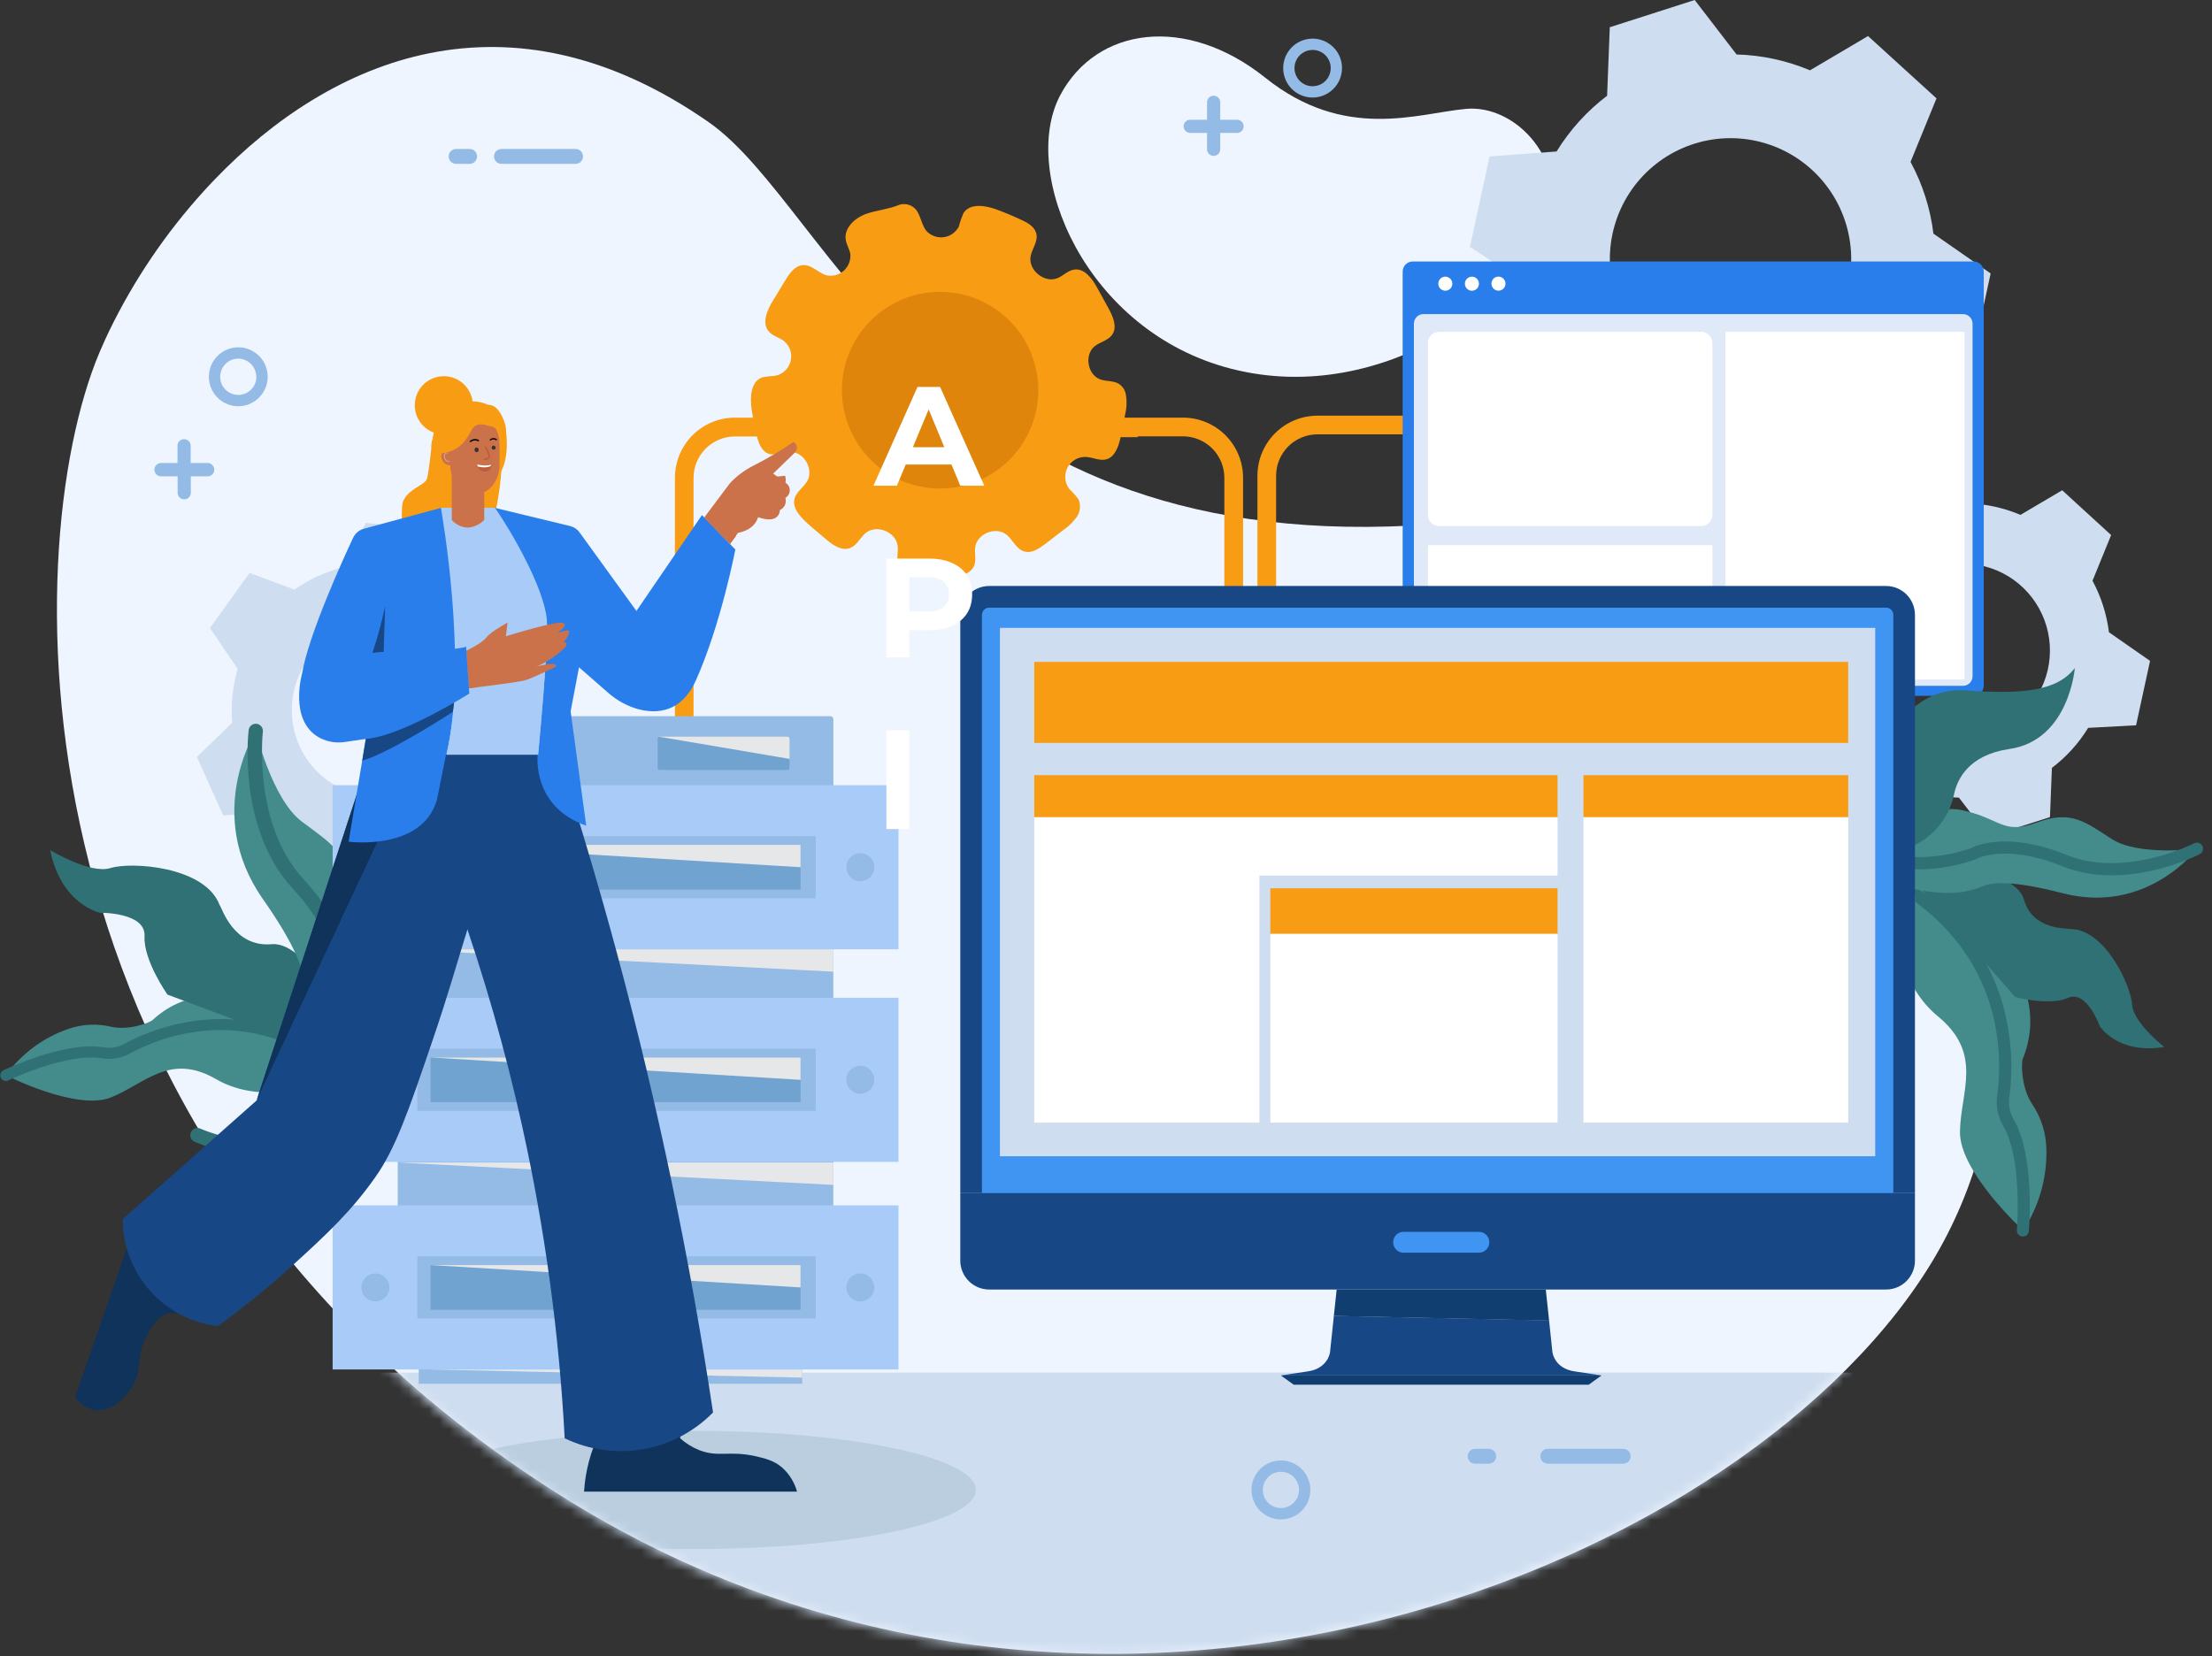 <svg width="219" height="164" viewBox="0 0 219 164" fill="none" xmlns="http://www.w3.org/2000/svg">
<rect x="0" y="0" width="219" height="164" fill="#333333" stroke="none"/>
<path d="M54.974 147.763C108.924 182.174 173.812 154.888 191.637 124.356C209.197 94.27 187.119 49.6 139.697 52.05C92.275 54.5 82.364 20.584 70.156 12.092C50.281 -1.762 32.708 5.844 21.258 17.77C20.881 18.156 20.513 18.556 20.15 18.956C16.403 23.086 13.262 27.73 10.822 32.748C10.567 33.278 10.324 33.804 10.1 34.33C10.015 34.514 9.934 34.699 9.853 34.888C1.558 54.563 0.481 113.015 54.974 147.763Z" fill="#EEF5FF"/>
<mask id="mask0_1188_7817" style="mask-type:luminance" maskUnits="userSpaceOnUse" x="5" y="4" width="193" height="160">
<path d="M9.578 34.923C1.274 54.599 0.215 113.051 54.695 147.799C108.645 182.21 173.533 154.924 191.353 124.392C208.913 94.305 186.813 49.636 139.418 52.086C92.022 54.536 82.085 20.62 69.877 12.128C41.047 -7.961 17.084 17.082 9.578 34.923Z" fill="white"/>
</mask>
<g mask="url(#mask0_1188_7817)">
<path d="M250 135.927H-35V225H250V135.927Z" fill="#CEDDEF"/>
<path d="M68.793 153.391C84.158 153.391 96.614 150.772 96.614 147.543C96.614 144.313 84.158 141.694 68.793 141.694C53.428 141.694 40.973 144.313 40.973 147.543C40.973 150.772 53.428 153.391 68.793 153.391Z" fill="#BACEE0"/>
</g>
<path d="M153.282 22.719C151.227 28.886 137.256 40.457 121.894 36.515C107.43 32.815 100.929 17.082 104.962 9.44C108.551 2.657 117.43 1.425 125.281 7.705C133.133 13.985 140.325 11.238 145.067 10.789C150.065 10.263 155.534 16.008 153.282 22.719Z" fill="#EEF5FF"/>
<path d="M174.877 51.3L183.29 48.602L183.554 41.806C185.546 40.297 187.242 38.431 188.557 36.303L195.156 35.962L197.086 27.079L191.419 23.137C191.117 20.648 190.348 18.238 189.153 16.035L191.724 9.741L184.945 3.569L179.198 6.963C176.893 5.993 174.429 5.461 171.93 5.394L167.784 0L159.377 2.697L159.112 9.48C157.118 10.995 155.422 12.867 154.109 15.001L147.478 15.491L145.531 24.45L151.229 28.167C151.386 29.409 151.655 30.633 152.032 31.826C152.414 33.017 152.903 34.169 153.495 35.27L150.538 41.203L157.452 47.497L163.455 44.35C165.758 45.328 168.223 45.868 170.723 45.941L174.877 51.3ZM159.951 29.295C159.232 27.04 159.196 24.622 159.849 22.347C160.501 20.072 161.812 18.041 163.617 16.512C165.421 14.983 167.637 14.025 169.984 13.758C172.332 13.491 174.706 13.928 176.806 15.012C178.907 16.097 180.638 17.782 181.783 19.853C182.928 21.924 183.434 24.288 183.238 26.647C183.042 29.007 182.151 31.255 180.68 33.107C179.209 34.959 177.222 36.333 174.972 37.054C171.953 38.02 168.675 37.746 165.858 36.291C163.041 34.836 160.916 32.32 159.951 29.295Z" fill="#CEDDEF"/>
<path d="M196.914 82.847L202.957 80.914L203.15 76.041C204.581 74.954 205.799 73.61 206.739 72.077L211.482 71.825L212.868 65.446L208.799 62.61C208.686 61.717 208.492 60.837 208.22 59.98C207.947 59.125 207.595 58.298 207.17 57.508L209.014 52.985L204.169 48.549L200.037 50.985C198.381 50.285 196.611 49.898 194.814 49.843L191.835 45.982L185.774 47.919L185.586 52.792C184.155 53.88 182.937 55.224 181.996 56.757L177.232 57.112L175.832 63.554L179.937 66.224C180.156 68.013 180.708 69.746 181.566 71.33L179.439 75.592L184.406 80.119L188.722 77.844C190.377 78.545 192.148 78.932 193.944 78.986L196.914 82.847ZM186.187 67.033C185.671 65.412 185.646 63.675 186.116 62.04C186.585 60.405 187.527 58.947 188.824 57.848C190.121 56.75 191.713 56.062 193.4 55.87C195.087 55.678 196.793 55.992 198.302 56.771C199.811 57.55 201.056 58.76 201.879 60.248C202.702 61.736 203.066 63.435 202.926 65.13C202.785 66.825 202.147 68.441 201.09 69.772C200.034 71.104 198.607 72.092 196.99 72.612C195.915 72.957 194.783 73.087 193.658 72.993C192.533 72.9 191.438 72.585 190.434 72.067C189.431 71.549 188.539 70.837 187.81 69.974C187.082 69.11 186.53 68.111 186.187 67.033Z" fill="#CEDDEF"/>
<path d="M19.492 74.958L22.099 80.752L26.953 80.388C28.194 81.691 29.667 82.751 31.296 83.513L32.086 88.206L38.569 88.857L40.915 84.484C41.787 84.274 42.638 83.982 43.455 83.611C44.272 83.241 45.054 82.797 45.792 82.285L50.48 83.611L54.325 78.262L51.436 74.428C51.943 72.699 52.126 70.891 51.974 69.096L55.465 65.693L52.854 59.899L47.999 60.263C46.758 58.961 45.285 57.901 43.656 57.139L42.759 52.437L36.209 51.776L34.028 56.168C33.158 56.382 32.308 56.674 31.489 57.04C30.672 57.417 29.891 57.868 29.156 58.389L24.71 56.73L20.784 62.192L23.53 66.237C23.025 67.966 22.843 69.773 22.992 71.569L19.492 74.958ZM33.948 62.484C35.496 61.784 37.217 61.561 38.893 61.841C40.568 62.122 42.123 62.894 43.36 64.06C44.597 65.227 45.462 66.734 45.844 68.393C46.226 70.051 46.108 71.786 45.506 73.377C44.904 74.969 43.844 76.345 42.461 77.333C41.078 78.321 39.434 78.876 37.736 78.927C36.038 78.979 34.363 78.525 32.923 77.622C31.483 76.719 30.342 75.409 29.645 73.857C28.713 71.777 28.642 69.411 29.449 67.279C30.255 65.146 31.873 63.422 33.948 62.484Z" fill="#CEDDEF"/>
<path d="M130.432 41.163C128.858 41.164 127.349 41.791 126.235 42.906C125.121 44.021 124.495 45.533 124.492 47.11V68.121C125.102 68.71 125.726 69.29 126.341 69.874V47.11C126.342 46.023 126.773 44.981 127.54 44.212C128.307 43.444 129.347 43.012 130.432 43.01H142.07V41.163H130.432Z" fill="#F89D13"/>
<path d="M37.272 90.417C35.698 90.419 34.19 91.047 33.077 92.162C31.964 93.276 31.338 94.788 31.336 96.364V117.375C31.946 117.964 32.565 118.544 33.184 119.128V96.364C33.186 95.278 33.616 94.237 34.383 93.468C35.149 92.7 36.188 92.267 37.272 92.265H48.937V90.417H37.272Z" fill="#F89D13"/>
<path d="M88.865 43.307V41.356H72.758C71.184 41.359 69.675 41.986 68.562 43.102C67.449 44.218 66.824 45.73 66.823 47.308V106.088C65.584 106.173 64.691 106.438 64.691 106.748C64.691 107.13 66.037 107.441 67.747 107.441C69.456 107.441 70.802 107.13 70.802 106.748C70.802 106.438 69.905 106.173 68.666 106.088V47.321C68.668 46.234 69.099 45.192 69.866 44.424C70.633 43.655 71.673 43.223 72.758 43.222H84.378V43.307H88.865Z" fill="#F89D13"/>
<path d="M123.07 106.088V47.321C123.072 46.539 122.919 45.764 122.621 45.04C122.323 44.317 121.886 43.66 121.334 43.105C120.782 42.551 120.127 42.112 119.406 41.812C118.685 41.512 117.911 41.357 117.13 41.356H75.379V43.294H112.644V43.208H117.13C118.214 43.211 119.253 43.644 120.019 44.412C120.785 45.18 121.216 46.222 121.217 47.308V106.088C119.984 106.173 119.086 106.438 119.086 106.748C119.086 107.13 120.455 107.441 122.142 107.441C123.829 107.441 125.197 107.13 125.197 106.748C125.206 106.434 124.309 106.169 123.07 106.088Z" fill="#F89D13"/>
<path d="M195.401 25.893H139.872C139.319 25.893 138.871 26.341 138.871 26.895V67.905C138.871 68.459 139.319 68.907 139.872 68.907H195.401C195.953 68.907 196.401 68.459 196.401 67.905V26.895C196.401 26.341 195.953 25.893 195.401 25.893Z" fill="#297EEC"/>
<path d="M194.347 31.102H140.931C140.408 31.102 139.984 31.527 139.984 32.051V66.966C139.984 67.489 140.408 67.914 140.931 67.914H194.347C194.87 67.914 195.294 67.489 195.294 66.966V32.051C195.294 31.527 194.87 31.102 194.347 31.102Z" fill="#DFE9F7"/>
<path d="M168.438 32.86H142.466C141.861 32.86 141.371 33.351 141.371 33.957V50.994C141.371 51.6 141.861 52.091 142.466 52.091H168.438C169.043 52.091 169.533 51.6 169.533 50.994V33.957C169.533 33.351 169.043 32.86 168.438 32.86Z" fill="white"/>
<path d="M194.427 32.86H170.904C170.864 32.86 170.832 32.892 170.832 32.932V67.217C170.832 67.257 170.864 67.289 170.904 67.289H194.427C194.466 67.289 194.498 67.257 194.498 67.217V32.932C194.498 32.892 194.466 32.86 194.427 32.86Z" fill="white"/>
<path d="M169.461 53.983H141.443C141.403 53.983 141.371 54.016 141.371 54.055V67.213C141.371 67.252 141.403 67.285 141.443 67.285H169.461C169.501 67.285 169.533 67.252 169.533 67.213V54.055C169.533 54.016 169.501 53.983 169.461 53.983Z" fill="white"/>
<path d="M143.781 28.203C143.842 27.823 143.584 27.466 143.205 27.404C142.826 27.343 142.469 27.601 142.408 27.981C142.347 28.361 142.604 28.719 142.983 28.78C143.363 28.841 143.72 28.583 143.781 28.203Z" fill="white"/>
<path d="M146.414 28.206C146.475 27.826 146.217 27.468 145.838 27.407C145.459 27.345 145.102 27.603 145.041 27.983C144.979 28.363 145.237 28.721 145.616 28.782C145.995 28.844 146.352 28.585 146.414 28.206Z" fill="white"/>
<path d="M149.043 28.199C149.104 27.819 148.846 27.461 148.467 27.4C148.088 27.339 147.731 27.597 147.67 27.977C147.608 28.357 147.866 28.714 148.245 28.776C148.624 28.837 148.981 28.579 149.043 28.199Z" fill="white"/>
<path d="M15.917 47.169H17.586V48.845C17.6 49.009 17.674 49.162 17.796 49.274C17.916 49.385 18.075 49.447 18.239 49.447C18.403 49.447 18.562 49.385 18.683 49.274C18.804 49.162 18.878 49.009 18.892 48.845V47.169H20.561C20.646 47.169 20.731 47.153 20.809 47.12C20.888 47.088 20.96 47.041 21.021 46.98C21.081 46.92 21.129 46.849 21.162 46.77C21.195 46.691 21.211 46.607 21.211 46.521C21.213 46.434 21.198 46.348 21.166 46.267C21.134 46.186 21.087 46.112 21.026 46.05C20.965 45.988 20.893 45.938 20.813 45.904C20.733 45.87 20.648 45.852 20.561 45.851H18.878V44.197C18.886 44.107 18.875 44.016 18.845 43.93C18.816 43.844 18.769 43.765 18.708 43.698C18.646 43.632 18.572 43.578 18.489 43.542C18.406 43.505 18.316 43.487 18.226 43.487C18.135 43.487 18.045 43.505 17.962 43.542C17.88 43.578 17.805 43.632 17.744 43.698C17.682 43.765 17.636 43.844 17.606 43.93C17.577 44.016 17.565 44.107 17.573 44.197V45.851H15.917C15.746 45.858 15.584 45.932 15.467 46.058C15.349 46.183 15.286 46.349 15.289 46.521C15.289 46.69 15.355 46.852 15.472 46.973C15.589 47.094 15.749 47.164 15.917 47.169Z" fill="#93BBE5"/>
<path d="M117.834 13.162H119.503V14.834C119.517 14.998 119.591 15.151 119.712 15.263C119.833 15.374 119.992 15.436 120.156 15.436C120.32 15.436 120.479 15.374 120.6 15.263C120.72 15.151 120.795 14.998 120.809 14.834V13.162H122.478C122.65 13.162 122.816 13.093 122.938 12.971C123.06 12.849 123.128 12.683 123.128 12.51C123.128 12.337 123.06 12.171 122.938 12.049C122.816 11.927 122.65 11.858 122.478 11.858H120.809V10.186C120.816 10.096 120.805 10.005 120.775 9.919C120.746 9.833 120.699 9.754 120.638 9.687C120.576 9.621 120.502 9.567 120.419 9.531C120.336 9.494 120.246 9.476 120.156 9.476C120.065 9.476 119.976 9.494 119.893 9.531C119.81 9.567 119.735 9.621 119.674 9.687C119.613 9.754 119.566 9.833 119.536 9.919C119.507 10.005 119.496 10.096 119.503 10.186V11.858H117.834C117.662 11.858 117.496 11.927 117.374 12.049C117.252 12.171 117.184 12.337 117.184 12.51C117.184 12.683 117.252 12.849 117.374 12.971C117.496 13.093 117.662 13.162 117.834 13.162Z" fill="#93BBE5"/>
<path d="M26.503 37.31C26.503 36.733 26.332 36.169 26.012 35.69C25.692 35.21 25.238 34.836 24.706 34.615C24.174 34.394 23.588 34.337 23.023 34.449C22.459 34.562 21.94 34.84 21.532 35.248C21.125 35.656 20.848 36.175 20.736 36.741C20.623 37.307 20.681 37.894 20.901 38.427C21.122 38.96 21.495 39.416 21.974 39.736C22.453 40.057 23.015 40.228 23.591 40.228C24.363 40.227 25.103 39.919 25.649 39.372C26.195 38.825 26.502 38.084 26.503 37.31ZM25.386 37.31C25.386 37.666 25.281 38.014 25.084 38.309C24.886 38.605 24.606 38.836 24.278 38.972C23.95 39.108 23.589 39.143 23.241 39.074C22.893 39.005 22.573 38.833 22.323 38.582C22.072 38.331 21.901 38.01 21.831 37.661C21.762 37.312 21.798 36.951 21.933 36.622C22.069 36.294 22.299 36.013 22.594 35.815C22.89 35.618 23.236 35.512 23.591 35.512C24.064 35.517 24.516 35.709 24.849 36.045C25.181 36.382 25.368 36.837 25.368 37.31H25.386Z" fill="#93BBE5"/>
<path d="M129.73 147.543C129.73 146.966 129.559 146.402 129.239 145.922C128.919 145.442 128.464 145.068 127.932 144.847C127.4 144.627 126.815 144.569 126.25 144.681C125.685 144.794 125.166 145.072 124.759 145.48C124.352 145.888 124.075 146.408 123.962 146.973C123.85 147.539 123.908 148.126 124.128 148.659C124.348 149.192 124.721 149.648 125.2 149.968C125.679 150.289 126.242 150.46 126.818 150.46C127.59 150.459 128.33 150.151 128.876 149.604C129.421 149.057 129.729 148.316 129.73 147.543ZM128.613 147.543C128.613 147.898 128.507 148.246 128.31 148.542C128.113 148.837 127.833 149.068 127.505 149.204C127.177 149.34 126.816 149.376 126.468 149.306C126.12 149.237 125.8 149.066 125.549 148.814C125.298 148.563 125.127 148.242 125.058 147.893C124.989 147.545 125.024 147.183 125.16 146.855C125.296 146.526 125.526 146.245 125.821 146.048C126.116 145.85 126.463 145.745 126.818 145.745C127.294 145.745 127.75 145.934 128.087 146.271C128.424 146.608 128.613 147.066 128.613 147.543Z" fill="#93BBE5"/>
<path d="M132.866 6.743C132.866 6.166 132.696 5.602 132.376 5.122C132.056 4.642 131.601 4.268 131.069 4.048C130.537 3.827 129.951 3.769 129.387 3.881C128.822 3.994 128.303 4.272 127.896 4.68C127.489 5.088 127.211 5.608 127.099 6.174C126.987 6.74 127.044 7.326 127.265 7.859C127.485 8.392 127.858 8.848 128.337 9.169C128.816 9.489 129.379 9.66 129.955 9.66C130.727 9.659 131.467 9.351 132.012 8.804C132.558 8.258 132.865 7.516 132.866 6.743ZM131.749 6.743C131.749 7.098 131.644 7.446 131.447 7.742C131.25 8.038 130.969 8.268 130.641 8.404C130.314 8.54 129.953 8.576 129.605 8.506C129.256 8.437 128.937 8.266 128.686 8.014C128.435 7.763 128.264 7.442 128.195 7.094C128.125 6.745 128.161 6.383 128.297 6.055C128.433 5.726 128.663 5.445 128.958 5.248C129.253 5.05 129.6 4.945 129.955 4.945C130.431 4.945 130.887 5.134 131.224 5.471C131.56 5.809 131.749 6.266 131.749 6.743Z" fill="#93BBE5"/>
<path d="M56.986 16.228C57.083 16.228 57.179 16.209 57.269 16.171C57.358 16.134 57.439 16.079 57.508 16.01C57.576 15.941 57.63 15.86 57.667 15.77C57.704 15.68 57.722 15.583 57.722 15.486C57.722 15.389 57.703 15.294 57.666 15.205C57.629 15.115 57.574 15.034 57.506 14.966C57.438 14.898 57.356 14.844 57.267 14.808C57.178 14.771 57.082 14.753 56.986 14.753H49.646C49.55 14.753 49.454 14.771 49.365 14.808C49.276 14.844 49.194 14.898 49.126 14.966C49.058 15.034 49.003 15.115 48.966 15.205C48.929 15.294 48.91 15.389 48.91 15.486C48.91 15.583 48.928 15.68 48.965 15.77C49.002 15.86 49.056 15.941 49.124 16.01C49.193 16.079 49.274 16.134 49.363 16.171C49.453 16.209 49.549 16.228 49.646 16.228H56.986Z" fill="#93BBE5"/>
<path d="M46.499 16.228C46.694 16.225 46.88 16.146 47.017 16.007C47.154 15.868 47.23 15.681 47.23 15.486C47.23 15.292 47.153 15.105 47.016 14.968C46.879 14.831 46.693 14.753 46.499 14.753H45.153C45.057 14.753 44.962 14.771 44.873 14.808C44.784 14.845 44.703 14.898 44.635 14.967C44.567 15.035 44.513 15.116 44.476 15.205C44.44 15.294 44.421 15.39 44.422 15.486C44.421 15.583 44.44 15.679 44.476 15.768C44.513 15.858 44.566 15.94 44.634 16.009C44.702 16.078 44.783 16.132 44.872 16.17C44.961 16.207 45.057 16.227 45.153 16.228H46.499Z" fill="#93BBE5"/>
<path d="M160.65 144.944C160.752 144.952 160.853 144.939 160.949 144.906C161.045 144.872 161.133 144.82 161.207 144.751C161.282 144.682 161.341 144.598 161.382 144.505C161.423 144.412 161.444 144.311 161.444 144.209C161.444 144.108 161.423 144.007 161.382 143.914C161.341 143.821 161.282 143.737 161.207 143.668C161.133 143.599 161.045 143.546 160.949 143.513C160.853 143.48 160.752 143.466 160.65 143.474H153.297C153.196 143.466 153.094 143.48 152.998 143.513C152.903 143.546 152.815 143.599 152.74 143.668C152.666 143.737 152.606 143.821 152.566 143.914C152.525 144.007 152.504 144.108 152.504 144.209C152.504 144.311 152.525 144.412 152.566 144.505C152.606 144.598 152.666 144.682 152.74 144.751C152.815 144.82 152.903 144.872 152.998 144.906C153.094 144.939 153.196 144.952 153.297 144.944H160.65Z" fill="#93BBE5"/>
<path d="M147.448 144.944C147.632 144.93 147.805 144.846 147.931 144.71C148.056 144.574 148.126 144.395 148.126 144.209C148.126 144.024 148.056 143.845 147.931 143.709C147.805 143.573 147.632 143.489 147.448 143.474H146.102C146.001 143.466 145.899 143.48 145.803 143.513C145.707 143.546 145.619 143.599 145.545 143.668C145.47 143.737 145.411 143.821 145.37 143.914C145.33 144.007 145.309 144.108 145.309 144.209C145.309 144.311 145.33 144.412 145.37 144.505C145.411 144.598 145.47 144.682 145.545 144.751C145.619 144.82 145.707 144.872 145.803 144.906C145.899 144.939 146.001 144.952 146.102 144.944H147.448Z" fill="#93BBE5"/>
<path d="M191.269 87.698C191.269 87.698 204.159 95.092 200.282 104.815C200.09 105.135 200.09 107.679 201.18 109.311C202.072 110.626 202.566 112.171 202.602 113.761C202.682 116.631 201.878 119.456 200.3 121.852C200.323 121.852 193.979 116.067 194.046 112.062C194.114 108.056 196.37 104.343 191.852 100.635C187.334 96.926 187.029 89.585 187.931 88.111C188.833 86.637 191.269 87.698 191.269 87.698Z" fill="#448C8C"/>
<path d="M187.725 87.567C187.74 87.491 187.767 87.418 187.806 87.351C187.847 87.284 187.902 87.226 187.965 87.18C188.029 87.133 188.102 87.1 188.179 87.082C188.255 87.064 188.335 87.062 188.413 87.075C188.49 87.088 188.565 87.116 188.632 87.158C193.419 90.134 196.622 94.121 198.152 99.016C199.102 102.14 199.369 105.432 198.933 108.668C198.831 109.435 198.989 110.213 199.381 110.879C201.481 114.512 200.893 121.601 200.866 121.902C200.86 121.98 200.838 122.057 200.802 122.127C200.767 122.197 200.717 122.26 200.657 122.311C200.597 122.362 200.528 122.4 200.453 122.424C200.378 122.448 200.299 122.457 200.22 122.45C200.068 122.433 199.927 122.359 199.827 122.242C199.727 122.125 199.675 121.975 199.682 121.821C199.682 121.749 200.261 114.808 198.336 111.504C197.806 110.609 197.591 109.561 197.726 108.528C198.273 104.577 198.412 94.683 187.981 88.201C187.879 88.134 187.8 88.037 187.755 87.924C187.709 87.811 187.699 87.686 187.725 87.567Z" fill="#307175"/>
<path d="M214.272 103.678C214.272 103.678 211.186 101.26 211.087 99.466C210.988 97.672 208.44 91.981 204.954 91.999C204.711 91.891 201.243 92.175 200.378 89.069C199.512 85.962 190.709 85.23 188.466 85.98C188.34 85.958 199.512 98.738 199.512 98.738C199.512 98.738 202.917 99.637 204.756 98.814C206.596 97.992 207.897 101.637 207.897 101.637C207.897 101.637 209.678 104.433 214.272 103.678Z" fill="#307175"/>
<path d="M217.504 84.061C217.504 84.061 212.613 90.62 204.206 88.448C199.374 87.203 197.323 87.351 196.453 87.707C195.231 88.224 193.911 88.469 192.586 88.426C190.647 88.34 188.216 87.976 186.426 86.785C182.949 84.501 190.19 79.372 194.169 80.209C198.149 81.045 198.23 82.712 201.68 81.445C205.13 80.177 206.498 81.445 209.118 83.112C211.738 84.78 217.504 84.061 217.504 84.061Z" fill="#448C8C"/>
<path d="M184.877 84.412C184.886 84.352 184.904 84.294 184.931 84.241C184.966 84.17 185.014 84.107 185.073 84.055C185.133 84.003 185.202 83.963 185.276 83.938C185.351 83.913 185.43 83.903 185.508 83.909C185.587 83.914 185.664 83.936 185.734 83.971C189.61 85.895 194.613 84.182 195.102 84.007C195.577 83.751 198.727 82.276 204.618 84.668C210.36 86.996 217.18 83.539 217.247 83.503C217.388 83.435 217.55 83.425 217.699 83.474C217.847 83.524 217.971 83.63 218.043 83.769C218.115 83.909 218.129 84.071 218.084 84.221C218.038 84.371 217.936 84.498 217.799 84.573C217.498 84.726 210.428 88.318 204.169 85.778C198.502 83.481 195.685 85.054 195.645 85.072L195.55 85.117C195.313 85.207 189.718 87.293 185.187 85.045C185.074 84.987 184.983 84.894 184.927 84.779C184.872 84.665 184.854 84.536 184.877 84.412Z" fill="#307175"/>
<path d="M205.418 66.156C205.418 66.156 204.857 73.317 198.931 74.171C194.938 74.756 193.794 77.125 193.471 78.608C193.284 79.549 192.912 80.442 192.378 81.238C191.843 82.033 191.156 82.714 190.357 83.242C189.558 83.769 188.662 84.132 187.722 84.31C186.781 84.487 185.815 84.476 184.879 84.277C184.879 84.277 187.517 79.116 186.521 76.868C185.525 74.621 188.823 67.941 194.538 68.359C200.254 68.777 203.641 68.444 205.418 66.156Z" fill="#307175"/>
<path d="M187.571 84.96C187.571 84.96 191.941 88.668 187.88 92.561C187.737 92.889 184.533 96.576 187.768 100.536C187.275 100.729 182.541 99.079 181.72 94.404C181.549 93.365 181.592 92.302 181.846 91.279C182.101 90.257 182.562 89.298 183.201 88.462C184.179 87.167 185.341 85.356 184.807 84.065C185.13 83.764 187.571 84.96 187.571 84.96Z" fill="#448C8C"/>
<path d="M184.697 84.205C184.712 84.098 184.757 83.998 184.827 83.917C184.877 83.856 184.939 83.806 185.009 83.769C185.078 83.733 185.154 83.71 185.233 83.703C185.311 83.696 185.39 83.704 185.465 83.728C185.541 83.751 185.61 83.79 185.67 83.841C185.711 83.872 189.641 87.248 185.931 92.31C183.566 95.546 188.008 100.077 188.053 100.127C188.108 100.183 188.152 100.249 188.182 100.322C188.212 100.394 188.227 100.472 188.227 100.551C188.227 100.63 188.211 100.708 188.181 100.78C188.15 100.853 188.106 100.919 188.051 100.974C187.995 101.03 187.929 101.074 187.856 101.104C187.784 101.133 187.706 101.149 187.627 101.149C187.549 101.148 187.471 101.133 187.399 101.102C187.326 101.072 187.26 101.028 187.205 100.972C186.99 100.756 181.996 95.659 184.962 91.599C187.99 87.464 185.024 84.856 184.894 84.762C184.816 84.694 184.757 84.607 184.722 84.51C184.687 84.412 184.679 84.307 184.697 84.205Z" fill="#307175"/>
<path d="M32.66 103.197C32.66 103.197 22.184 94.526 15.132 100.985C14.921 101.255 12.749 102.073 11.013 101.678C9.601 101.339 8.122 101.414 6.751 101.894C4.275 102.752 2.122 104.351 0.582 106.474C0.582 106.474 7.563 110.03 10.964 108.681C14.364 107.333 16.796 104.186 21.431 106.883C26.065 109.58 32.418 107.454 33.387 106.204C34.356 104.955 32.66 103.197 32.66 103.197Z" fill="#448C8C"/>
<path d="M33.911 106.195C33.972 106.159 34.025 106.112 34.068 106.056C34.113 105.999 34.146 105.934 34.165 105.864C34.184 105.794 34.189 105.721 34.18 105.649C34.171 105.577 34.148 105.508 34.111 105.445C34.075 105.382 34.027 105.327 33.97 105.283C29.887 102.136 25.445 100.68 20.77 100.945C17.795 101.137 14.896 101.971 12.273 103.39C11.65 103.721 10.935 103.833 10.241 103.71C6.459 103.08 0.595 105.867 0.343 105.984C0.211 106.047 0.109 106.161 0.059 106.299C0.01 106.438 0.018 106.591 0.081 106.724C0.144 106.857 0.257 106.959 0.396 107.008C0.534 107.058 0.686 107.05 0.819 106.987C0.877 106.955 6.62 104.226 10.061 104.802C10.998 104.964 11.962 104.806 12.798 104.352C15.997 102.613 24.4 99.3 33.301 106.15C33.387 106.217 33.491 106.257 33.599 106.265C33.708 106.273 33.817 106.249 33.911 106.195Z" fill="#307175"/>
<path d="M4.969 84.182C4.969 84.182 8.926 86.596 10.949 85.958C12.973 85.32 20.317 85.774 21.753 89.644C21.973 89.873 23.099 93.829 26.899 93.501C30.699 93.173 35.172 102.64 35.27 105.422C35.347 105.553 16.58 98.491 16.58 98.491C16.58 98.491 14.18 95.092 14.31 92.705C14.44 90.318 9.904 90.39 9.904 90.39C9.904 90.39 6.054 89.59 4.969 84.182Z" fill="#307175"/>
<path d="M25.32 72.414C25.32 72.414 20.116 80.568 26.011 89.006C29.403 93.843 30.094 96.198 30.049 97.29C29.987 98.86 30.266 100.424 30.866 101.875C31.763 103.988 33.199 106.528 35.24 108.02C39.219 110.924 41.862 100.761 39.278 96.697C36.694 92.633 34.818 93.24 34.791 88.884C34.764 84.528 32.772 83.548 29.856 81.337C26.94 79.125 25.32 72.414 25.32 72.414Z" fill="#448C8C"/>
<path d="M38.514 108.785C38.575 108.751 38.629 108.706 38.676 108.654C38.739 108.586 38.789 108.506 38.822 108.419C38.855 108.332 38.87 108.239 38.866 108.146C38.863 108.052 38.841 107.961 38.802 107.876C38.763 107.791 38.708 107.715 38.64 107.652C34.902 104.155 34.705 97.893 34.696 97.281C34.781 96.647 35.095 92.539 30.003 87.005C25.037 81.611 26.01 72.621 26.019 72.517C26.038 72.421 26.036 72.322 26.015 72.227C25.994 72.131 25.953 72.041 25.895 71.962C25.837 71.883 25.764 71.817 25.679 71.768C25.595 71.719 25.501 71.688 25.404 71.676C25.307 71.665 25.209 71.674 25.116 71.703C25.022 71.731 24.936 71.779 24.861 71.843C24.787 71.907 24.727 71.985 24.685 72.073C24.642 72.162 24.619 72.257 24.615 72.355C24.566 72.751 23.547 82.087 28.958 87.967C33.861 93.29 33.296 97.07 33.287 97.111C33.285 97.151 33.285 97.192 33.287 97.232C33.287 97.529 33.319 104.609 37.684 108.69C37.795 108.791 37.935 108.855 38.084 108.872C38.233 108.889 38.383 108.858 38.514 108.785Z" fill="#307175"/>
<path d="M50.097 78.361C50.097 78.361 42.43 81.957 43.942 88.902C44.965 93.568 42.825 95.825 41.322 96.8C39.629 97.874 38.361 99.502 37.733 101.408C37.341 102.614 37.221 103.891 37.382 105.149C37.542 106.407 37.979 107.613 38.661 108.681C38.661 108.681 43.278 103.606 46.154 103.777C49.03 103.948 55.05 97.484 52.211 91.343C49.371 85.203 48.312 81.287 50.097 78.361Z" fill="#307175"/>
<path d="M36.77 105.975C36.77 105.975 30.857 102.68 28.245 108.803C27.945 109.095 25.208 114.197 19.492 112.251C19.492 112.875 23.274 117.438 28.779 116.395C29.999 116.154 31.156 115.664 32.179 114.956C33.202 114.248 34.068 113.336 34.724 112.277C35.747 110.655 37.263 108.614 38.91 108.681C39.112 108.196 36.77 105.975 36.77 105.975Z" fill="#448C8C"/>
<path d="M39.577 107.508C39.577 107.508 42.923 107.58 44.781 105.679C46.638 103.777 50.358 105.526 50.358 105.526C50.358 105.526 47.495 97.079 42.044 101.444C36.593 105.809 39.577 107.508 39.577 107.508Z" fill="#448C8C"/>
<path d="M38.807 108.857C38.916 108.795 39.007 108.706 39.07 108.598C39.134 108.489 39.167 108.366 39.167 108.241C39.167 108.115 39.134 107.992 39.07 107.884C39.007 107.776 38.916 107.686 38.807 107.625C38.753 107.593 33.391 104.645 29.345 110.861C26.756 114.835 19.923 111.801 19.833 111.761C19.662 111.685 19.469 111.681 19.294 111.748C19.12 111.815 18.979 111.948 18.903 112.119C18.826 112.289 18.819 112.483 18.884 112.659C18.949 112.834 19.081 112.976 19.25 113.055C19.573 113.204 27.29 116.611 30.534 111.63C33.836 106.551 37.936 108.758 38.111 108.852C38.217 108.913 38.337 108.945 38.458 108.946C38.58 108.946 38.7 108.916 38.807 108.857Z" fill="#307175"/>
<path d="M50.731 106.142L50.811 106.092C50.96 105.977 51.057 105.807 51.081 105.62C51.106 105.433 51.056 105.244 50.941 105.094C48.698 102.199 45.508 101.413 42.772 103.085C41.367 103.948 38.734 106.371 38.599 106.474C38.46 106.601 38.377 106.778 38.368 106.967C38.359 107.155 38.425 107.339 38.552 107.479C38.679 107.618 38.856 107.702 39.044 107.711C39.232 107.719 39.416 107.653 39.555 107.526C39.582 107.499 42.22 105.085 43.512 104.298L43.615 104.236C45.67 103.049 48.102 103.714 49.815 105.962C49.921 106.097 50.072 106.189 50.24 106.222C50.408 106.255 50.582 106.227 50.731 106.142Z" fill="#307175"/>
<path d="M111.446 38.974C111.402 38.773 111.317 38.583 111.198 38.415C111.078 38.247 110.926 38.105 110.75 37.998C110.217 37.684 109.539 37.778 108.956 37.58C107.664 37.131 107.318 35.117 108.395 34.272C108.933 33.849 109.705 33.719 110.104 33.157C110.643 32.402 110.203 31.359 109.754 30.541C109.381 29.863 109.007 29.185 108.633 28.504C108.126 27.578 107.341 26.508 106.3 26.706C105.712 26.81 105.272 27.295 104.725 27.533C103.442 28.091 101.795 26.765 102.033 25.389C102.177 24.638 102.756 23.955 102.616 23.204C102.477 22.454 101.764 22.072 101.109 21.766C100.295 21.385 99.468 21.041 98.628 20.732C97.511 20.323 95.99 20.107 95.375 21.128C95.193 21.553 95.043 21.992 94.927 22.44C94.779 22.723 94.567 22.965 94.306 23.148C94.046 23.33 93.745 23.447 93.43 23.489C93.115 23.53 92.794 23.495 92.496 23.386C92.197 23.277 91.929 23.098 91.714 22.863C91.302 22.341 91.198 21.64 90.884 21.065C90.705 20.707 90.395 20.433 90.019 20.299C89.643 20.164 89.23 20.181 88.865 20.346C87.869 20.732 86.797 20.817 85.788 21.168C84.662 21.555 83.544 22.562 83.733 23.744C83.805 24.193 84.074 24.643 84.181 25.092C84.221 25.407 84.183 25.726 84.073 26.023C83.963 26.32 83.783 26.585 83.548 26.798C83.313 27.01 83.031 27.162 82.725 27.242C82.419 27.321 82.098 27.326 81.79 27.255C81.001 27.003 80.372 26.225 79.547 26.252C78.721 26.279 78.17 27.057 77.752 27.754L76.528 29.763C75.949 30.707 75.392 32.011 76.115 32.82C76.487 33.269 77.093 33.395 77.55 33.719C77.856 33.947 78.088 34.26 78.218 34.618C78.348 34.977 78.371 35.366 78.283 35.737C78.195 36.108 78.001 36.446 77.724 36.708C77.447 36.97 77.1 37.145 76.725 37.212C76.311 37.234 75.899 37.283 75.491 37.36C74.347 37.737 74.235 39.302 74.41 40.507C74.544 41.406 74.719 42.296 74.935 43.177C75.105 43.869 75.383 44.642 76.034 44.912C76.684 45.182 77.505 44.759 78.277 44.759C79.623 44.759 80.588 46.485 79.919 47.641C79.556 48.27 78.843 48.688 78.659 49.389C78.304 50.738 80.144 51.983 81.714 53.345C82.423 53.965 83.356 54.622 84.217 54.244C84.859 53.974 85.164 53.237 85.698 52.788C86.766 51.889 88.699 52.666 88.87 54.042C88.955 54.716 88.699 55.435 88.978 56.051C89.359 56.896 90.476 57.04 91.4 57.058L93.644 57.112C94.734 57.135 96.102 56.982 96.47 55.952C96.667 55.399 96.47 54.779 96.551 54.195C96.726 52.846 98.588 52.1 99.642 52.94C100.275 53.448 100.602 54.356 101.374 54.599C102.145 54.842 102.872 54.334 103.487 53.862L105.281 52.482C105.793 52.134 106.239 51.699 106.6 51.196C106.779 50.942 106.889 50.645 106.918 50.336C106.948 50.026 106.897 49.714 106.771 49.43C106.5 49.071 106.2 48.736 105.874 48.427C105.645 48.13 105.505 47.773 105.471 47.399C105.437 47.025 105.51 46.649 105.682 46.316C105.854 45.982 106.118 45.704 106.442 45.515C106.766 45.326 107.137 45.234 107.511 45.249C108.189 45.281 108.857 45.658 109.512 45.492C110.409 45.258 110.773 44.143 110.957 43.244L111.405 40.997C111.563 40.333 111.577 39.643 111.446 38.974ZM92.67 32.168C93.645 32.122 94.617 32.315 95.501 32.73C96.169 33.011 96.779 33.416 97.296 33.926C98.488 35.051 99.188 36.604 99.243 38.245C99.282 39.181 99.114 40.114 98.751 40.976C98.388 41.839 97.839 42.611 97.143 43.235C96.595 43.734 95.959 44.125 95.268 44.391C94.605 44.669 93.896 44.821 93.177 44.84C91.67 44.898 90.192 44.416 89.009 43.478C87.826 42.541 87.016 41.212 86.725 39.729C86.651 39.404 86.609 39.073 86.6 38.74C86.584 38.337 86.611 37.933 86.68 37.535C86.901 36.083 87.62 34.753 88.713 33.773C89.806 32.794 91.205 32.226 92.67 32.168Z" fill="#F89D13"/>
<path d="M93.243 28.9C91.32 28.866 89.43 29.405 87.812 30.448C86.194 31.492 84.922 32.992 84.156 34.76C83.39 36.528 83.164 38.484 83.508 40.381C83.852 42.277 84.749 44.029 86.087 45.414C87.425 46.799 89.143 47.755 91.023 48.162C92.904 48.568 94.862 48.407 96.651 47.697C98.44 46.988 99.978 45.763 101.072 44.178C102.166 42.592 102.765 40.717 102.795 38.789C102.833 36.21 101.849 33.721 100.059 31.867C98.268 30.013 95.817 28.946 93.243 28.9Z" fill="#E0850B"/>
<path d="M79.418 135.181H41.453V137.028H79.418V135.181Z" fill="#93BBE5"/>
<path d="M82.503 83.418H39.379V127.242H82.503V83.418Z" fill="#93BBE5"/>
<path d="M39.679 70.921H82.207C82.287 70.921 82.363 70.953 82.419 71.01C82.476 71.066 82.508 71.143 82.508 71.223V83.418H39.379V71.223C39.379 71.143 39.411 71.066 39.467 71.01C39.523 70.953 39.6 70.921 39.679 70.921Z" fill="#93BBE5"/>
<path d="M88.956 77.754H32.934V94.004H88.956V77.754Z" fill="#A9CBF7"/>
<path d="M80.761 82.802H41.32V88.956H80.761V82.802Z" fill="#93BBE5"/>
<path d="M79.261 83.665H42.629V88.098H79.261V83.665Z" fill="#71A3D1"/>
<g style="mix-blend-mode:multiply">
<path d="M79.261 85.877L42.629 83.665H79.261V85.877Z" fill="#E6E7E8"/>
</g>
<g style="mix-blend-mode:multiply">
<path d="M82.503 96.221L39.379 94.004H82.503V96.221Z" fill="#E6E7E8"/>
</g>
<g style="mix-blend-mode:multiply">
<path d="M82.503 117.335L39.379 115.118H82.503V117.335Z" fill="#E6E7E8"/>
</g>
<g style="mix-blend-mode:multiply">
<path d="M79.419 136.421L42.469 135.612H79.419V136.421Z" fill="#E6E7E8"/>
</g>
<path d="M37.167 87.261C37.93 87.261 38.549 86.642 38.549 85.877C38.549 85.112 37.93 84.492 37.167 84.492C36.404 84.492 35.785 85.112 35.785 85.877C35.785 86.642 36.404 87.261 37.167 87.261Z" fill="#93BBE5"/>
<path d="M85.179 87.261C85.942 87.261 86.561 86.642 86.561 85.877C86.561 85.112 85.942 84.492 85.179 84.492C84.415 84.492 83.797 85.112 83.797 85.877C83.797 86.642 84.415 87.261 85.179 87.261Z" fill="#93BBE5"/>
<path d="M88.956 119.362H32.934V135.612H88.956V119.362Z" fill="#A9CBF7"/>
<path d="M80.761 124.41H41.32V130.564H80.761V124.41Z" fill="#93BBE5"/>
<path d="M79.261 125.273H42.629V129.706H79.261V125.273Z" fill="#71A3D1"/>
<path d="M37.167 128.874C37.93 128.874 38.549 128.254 38.549 127.489C38.549 126.725 37.93 126.105 37.167 126.105C36.404 126.105 35.785 126.725 35.785 127.489C35.785 128.254 36.404 128.874 37.167 128.874Z" fill="#93BBE5"/>
<path d="M85.179 128.874C85.942 128.874 86.561 128.254 86.561 127.489C86.561 126.725 85.942 126.105 85.179 126.105C84.415 126.105 83.797 126.725 83.797 127.489C83.797 128.254 84.415 128.874 85.179 128.874Z" fill="#93BBE5"/>
<path d="M88.956 98.805H32.934V115.056H88.956V98.805Z" fill="#A9CBF7"/>
<path d="M80.761 103.853H41.32V110.007H80.761V103.853Z" fill="#93BBE5"/>
<path d="M79.261 104.712H42.629V109.144H79.261V104.712Z" fill="#71A3D1"/>
<path d="M38.859 107.13C38.982 106.373 38.468 105.66 37.713 105.538C36.957 105.416 36.245 105.93 36.123 106.687C36.001 107.444 36.515 108.157 37.27 108.28C38.026 108.402 38.737 107.887 38.859 107.13Z" fill="#93BBE5"/>
<path d="M86.519 107.244C86.694 106.5 86.234 105.754 85.492 105.579C84.749 105.403 84.004 105.864 83.829 106.608C83.654 107.353 84.114 108.098 84.857 108.274C85.599 108.45 86.344 107.989 86.519 107.244Z" fill="#93BBE5"/>
<path d="M77.967 72.935H65.315C65.204 72.935 65.113 73.026 65.113 73.138V76.046C65.113 76.158 65.204 76.248 65.315 76.248H77.967C78.079 76.248 78.169 76.158 78.169 76.046V73.138C78.169 73.026 78.079 72.935 77.967 72.935Z" fill="#71A3D1"/>
<path d="M45.653 74.14C45.777 73.611 45.449 73.081 44.921 72.957C44.393 72.833 43.864 73.161 43.74 73.691C43.616 74.22 43.944 74.75 44.472 74.874C45.001 74.998 45.529 74.669 45.653 74.14Z" fill="#71A3D1"/>
<path d="M47.432 74.904C47.974 74.904 48.414 74.463 48.414 73.92C48.414 73.376 47.974 72.935 47.432 72.935C46.889 72.935 46.449 73.376 46.449 73.92C46.449 74.463 46.889 74.904 47.432 74.904Z" fill="#71A3D1"/>
<g style="mix-blend-mode:multiply">
<path d="M79.261 127.489L42.629 125.273H79.261V127.489Z" fill="#E6E7E8"/>
</g>
<g style="mix-blend-mode:multiply">
<path d="M79.261 106.933L42.629 104.717H79.261V106.933Z" fill="#E6E7E8"/>
</g>
<g style="mix-blend-mode:multiply">
<path d="M78.177 75.151L65.121 72.935H77.939C78.002 72.935 78.063 72.96 78.107 73.005C78.152 73.05 78.177 73.11 78.177 73.173V75.151Z" fill="#E6E7E8"/>
</g>
<path d="M186.733 58.029H97.932C97.175 58.029 96.449 58.33 95.913 58.866C95.377 59.402 95.075 60.129 95.074 60.888V118.157H189.591V60.888C189.59 60.129 189.288 59.402 188.753 58.866C188.217 58.33 187.49 58.029 186.733 58.029Z" fill="#184785"/>
<path d="M97.219 118.157V60.888C97.219 60.698 97.294 60.517 97.428 60.383C97.561 60.248 97.743 60.173 97.932 60.173H186.733C186.922 60.173 187.104 60.248 187.238 60.383C187.371 60.517 187.447 60.698 187.447 60.888V118.157H97.219Z" fill="#4095F2"/>
<path d="M185.657 62.178H99V114.498H185.657V62.178Z" fill="#CEDDEF"/>
<path d="M128.086 137.123H142.69H157.289L158.558 136.206H126.816L128.086 137.123Z" fill="#113E70"/>
<path d="M131.68 133.9C131.68 133.9 131.5 135.531 129.437 135.81L126.816 136.206H158.563L155.943 135.81C153.879 135.531 153.699 133.9 153.699 133.9L153.367 130.753L132.061 130.303L131.68 133.9Z" fill="#184785"/>
<path d="M132.059 130.312L153.369 130.771L153.042 127.696H132.337L132.059 130.312Z" fill="#113E70"/>
<path d="M95.074 118.157V124.837C95.075 125.596 95.377 126.323 95.913 126.859C96.449 127.395 97.175 127.696 97.932 127.696H186.733C187.49 127.696 188.217 127.395 188.753 126.859C189.288 126.323 189.59 125.596 189.591 124.837V118.157H95.074Z" fill="#184785"/>
<path d="M147.45 123.017C147.45 123.291 147.341 123.554 147.148 123.748C146.954 123.942 146.692 124.05 146.418 124.05H138.962C138.688 124.05 138.425 123.942 138.232 123.748C138.038 123.554 137.93 123.291 137.93 123.017C137.93 122.742 138.038 122.479 138.232 122.285C138.425 122.092 138.688 121.983 138.962 121.983H146.418C146.692 121.983 146.954 122.092 147.148 122.285C147.341 122.479 147.45 122.742 147.45 123.017Z" fill="#4095F2"/>
<path d="M182.981 65.545H102.395V73.569H182.981V65.545Z" fill="#F89D13"/>
<path d="M182.984 76.765H156.77V80.928H182.984V76.765Z" fill="#F89D13"/>
<path d="M182.984 80.928H156.77V111.167H182.984V80.928Z" fill="white"/>
<path d="M154.209 87.963H125.77V92.481H154.209V87.963Z" fill="#F89D13"/>
<path d="M154.209 92.481H125.77V111.167H154.209V92.481Z" fill="white"/>
<path d="M154.209 76.765H102.395V80.928H154.209V76.765Z" fill="#F89D13"/>
<path d="M154.208 80.928V86.704H124.692V111.172H102.398V80.928H154.208Z" fill="white"/>
<path d="M7.438 138.345L7.572 138.512C8.017 139.103 8.664 139.51 9.389 139.653C10.968 139.887 12.413 138.422 13.086 137.329C13.367 136.879 13.563 136.381 13.665 135.859C13.799 135.158 13.786 134.479 14.006 133.612C14.046 133.463 14.091 133.311 14.145 133.162C14.287 132.756 14.464 132.364 14.674 131.989L14.777 131.805C14.849 131.688 14.916 131.58 14.984 131.481C15.235 131.064 15.56 130.697 15.944 130.398C16.024 130.339 16.108 130.287 16.195 130.24C16.35 130.152 16.518 130.089 16.693 130.056C17.142 129.966 17.398 130.097 17.985 130.011C18.696 129.893 19.358 129.573 19.892 129.09C19.39 128.577 13.907 122.086 13.162 121.875L9.761 131.634C8.996 133.87 8.221 136.107 7.438 138.345Z" fill="#0F335B"/>
<path d="M57.824 147.713H78.911C78.659 146.789 78.144 145.959 77.43 145.322C76.596 144.607 75.73 144.423 74.738 144.189C72.15 143.632 71.149 144.333 69.26 143.614C68.549 143.335 67.894 142.93 67.327 142.418C67.463 141.919 67.445 141.391 67.276 140.902C67.108 140.414 66.795 139.988 66.38 139.68L59.749 141.15C59.605 141.402 59.471 141.658 59.341 141.928C58.463 143.739 57.948 145.704 57.824 147.713Z" fill="#0F335B"/>
<path d="M55.122 74.347C57.195 80.721 59.192 87.383 61.062 94.314C65.106 109.305 68.289 124.514 70.596 139.869C68.721 141.778 66.296 143.051 63.662 143.51C61.028 143.969 58.316 143.59 55.907 142.427C55.355 132.036 53.949 121.709 51.704 111.549C50.048 104.063 47.939 96.684 45.387 89.455C45.71 83.56 46.031 77.67 46.351 71.784L55.122 74.347Z" fill="#184785"/>
<path d="M37.273 72.737L25.415 108.969L12.148 120.724C12.151 123.339 13.112 125.863 14.848 127.815C16.585 129.768 18.977 131.013 21.57 131.315C24.118 129.472 26.561 127.488 28.887 125.372C32.436 122.154 34.819 119.892 37.156 116.575C39.139 113.765 40.413 110.133 42.854 102.941C44.438 98.288 45.097 95.829 46.255 92.121C47.56 87.895 49.548 81.818 52.374 74.414L37.273 72.737Z" fill="#184785"/>
<path d="M41.63 74.225L25.402 108.969L37.265 72.737L41.63 74.225Z" fill="#0F335B"/>
<path d="M48.669 40.286C48.669 40.286 46.475 38.704 44.003 40.943C42.536 42.291 42.895 44.206 42.302 47.312C42.163 48.059 40.575 48.274 39.942 49.56C39.637 50.185 39.942 51.929 39.584 52.37C38.072 54.303 38.928 56.388 40.319 57.121C45.178 59.67 46.349 56.671 47.583 55.04C48.817 53.408 50.984 43.892 48.669 40.286Z" fill="#F89D13"/>
<path d="M31.541 73.003C32.159 73.352 32.859 73.531 33.569 73.52C33.772 73.519 33.974 73.502 34.174 73.47L36.216 73.174L35.861 75.327L34.515 83.351C34.515 83.351 41.815 84.308 43.264 79.175L44.161 74.72H53.233C53.233 74.72 52.596 79.853 58.038 81.764L56.495 70.449L57.325 66.08L60.227 68.615C61.096 69.382 62.129 69.939 63.247 70.243C65.041 70.692 67.473 70.575 68.904 67.361C71.399 61.774 72.803 54.415 72.803 54.415L69.497 51.008L63.009 60.501L57.379 52.72C57.151 52.405 56.818 52.182 56.441 52.091L49.002 50.293H43.645L36.018 52.361C35.787 52.424 35.573 52.538 35.39 52.693C35.207 52.848 35.06 53.042 34.96 53.26C33.883 55.53 30.54 62.933 29.912 66.678C29.912 66.678 28.58 71.285 31.541 73.003Z" fill="#297EEC"/>
<path d="M54.142 61.378C53.86 58.114 50.454 52.352 49.005 50.284H43.648C43.648 50.284 46.403 65.469 44.196 74.72H53.267C53.267 74.72 54.349 63.742 54.142 61.378Z" fill="#A9CBF7"/>
<path d="M54.027 65.496C51.183 66.395 47.679 66.867 45.054 67.096C45.042 69.666 44.759 72.227 44.211 74.738H53.283C53.283 74.738 53.776 69.51 54.027 65.496Z" fill="#A9CBF7"/>
<path d="M36.867 64.646C37.383 63.132 37.806 61.587 38.132 60.02L37.984 64.574L36.867 64.646Z" fill="#184785"/>
<path d="M46.172 64.43C46.172 64.43 47.666 63.747 48.141 63.136C48.617 62.524 50.246 61.657 50.246 61.657L50.089 63.005C50.089 63.005 55.1 61.441 55.733 61.693C56.365 61.944 55.145 62.691 55.145 62.691C55.145 62.691 56.325 62.264 56.37 62.511C56.298 62.933 56.082 63.318 55.76 63.599C55.76 63.599 56.074 63.509 56.096 63.828C56.118 64.147 54.463 65.482 53.103 66.008C53.103 66.008 55.221 65.415 55.055 66.008C55.055 66.008 52.812 67.118 52.018 67.357C51.224 67.595 46.428 68.152 46.428 68.152L46.172 64.43Z" fill="#CC724A"/>
<path d="M46.168 64.43L46.428 68.157L47.285 68.053L46.168 64.43Z" fill="#CC724A"/>
<path d="M69.723 51.246L72.266 47.852C72.949 47.124 73.756 46.524 74.649 46.081C76.004 45.391 77.313 44.617 78.57 43.761C78.57 43.761 79.319 44.238 78.57 44.943L76.551 46.899L77.807 47.829C77.924 47.907 78.02 48.011 78.088 48.134C78.155 48.256 78.192 48.394 78.195 48.534C78.198 48.674 78.167 48.812 78.105 48.938C78.043 49.063 77.952 49.172 77.839 49.254C77.812 49.273 77.783 49.29 77.754 49.304C77.828 49.536 77.814 49.788 77.714 50.011C77.614 50.234 77.434 50.411 77.211 50.508C77.212 50.689 77.158 50.866 77.058 51.016C76.957 51.166 76.813 51.282 76.645 51.349C76.053 51.601 75.048 51.214 75.048 51.214C75.048 51.214 74.828 52.428 73.061 52.77L72.266 53.871L69.723 51.246Z" fill="#CC724A"/>
<path d="M74.105 47.456L77.73 47.114C77.73 47.114 78.071 48.117 77.142 48.342C76.505 48.506 75.876 48.702 75.258 48.931C75.297 49.336 75.19 49.741 74.958 50.075C74.725 50.409 74.381 50.648 73.988 50.751L74.105 47.456Z" fill="#CC724A"/>
<path d="M69.719 51.237L72.882 53.057L72.281 53.871L69.719 51.237Z" fill="#CC724A"/>
<path d="M36.218 73.173L35.863 75.327C38.699 74.508 44.836 70.49 44.836 70.49L45.155 68.157L36.42 70.22L36.218 73.173Z" fill="#184785"/>
<path d="M32.41 67.905C32.41 67.905 33.043 65.136 36.762 64.682C40.481 64.228 44.56 64.543 46.148 64.044L46.466 68.678C46.466 68.678 39.773 72.904 36.219 73.173L32.41 67.905Z" fill="#297EEC"/>
<path d="M47.852 48.148C48.319 47.996 48.744 47.735 49.091 47.387C49.438 47.038 49.697 46.612 49.848 46.144C50.481 44.453 50.09 41.693 49.669 41.316C49.247 40.938 47.852 48.148 47.852 48.148Z" fill="#F89D13"/>
<path d="M44.756 47.164L44.195 45.851L44.577 46.085C44.577 46.085 44.761 46.593 44.832 46.917C44.904 47.24 44.756 47.164 44.756 47.164Z" fill="#F89D13"/>
<path d="M44.727 45.681V51.488C44.925 51.714 45.167 51.898 45.437 52.028C45.708 52.159 46.002 52.233 46.301 52.248C46.924 52.208 47.509 51.937 47.943 51.488V47.834L44.727 45.681Z" fill="#CC724A"/>
<path d="M47.085 48.931C45.591 48.958 44.604 47.519 44.577 46.103L44.541 43.855C44.515 43.188 44.755 42.539 45.208 42.049C45.661 41.559 46.289 41.27 46.955 41.244C47.285 41.245 47.611 41.311 47.915 41.439C48.22 41.566 48.496 41.753 48.729 41.987C48.961 42.222 49.145 42.5 49.27 42.806C49.395 43.112 49.459 43.44 49.458 43.77V46.018C49.458 47.429 48.579 48.908 47.085 48.931Z" fill="#CC724A"/>
<path d="M43.804 45.586C43.87 45.76 43.999 45.903 44.165 45.986C44.331 46.07 44.523 46.087 44.701 46.036C45.267 45.761 45.042 45.321 44.845 44.916C44.648 44.512 44.396 44.382 43.997 44.575C43.84 44.685 43.733 44.853 43.697 45.041C43.661 45.23 43.699 45.425 43.804 45.586Z" fill="#CC724A"/>
<g style="mix-blend-mode:multiply">
<path d="M43.942 45.173C43.939 45.113 43.95 45.053 43.974 44.999C43.998 44.944 44.035 44.896 44.081 44.858C44.102 44.844 44.127 44.836 44.152 44.833C44.177 44.83 44.203 44.832 44.227 44.84C44.251 44.849 44.273 44.862 44.291 44.88C44.309 44.898 44.323 44.919 44.332 44.943C44.332 44.943 44.305 44.979 44.296 44.943C44.286 44.92 44.269 44.902 44.247 44.89C44.225 44.879 44.2 44.875 44.175 44.88C44.149 44.889 44.126 44.904 44.106 44.922C44.086 44.941 44.069 44.963 44.059 44.988C44.02 45.097 44.02 45.216 44.059 45.325C44.089 45.437 44.153 45.536 44.242 45.609C44.286 45.641 44.337 45.661 44.391 45.667C44.439 45.673 44.488 45.662 44.53 45.636C44.53 45.636 44.575 45.636 44.566 45.636C44.556 45.658 44.542 45.678 44.524 45.694C44.507 45.711 44.485 45.723 44.462 45.73C44.41 45.745 44.353 45.745 44.301 45.73C44.191 45.684 44.101 45.601 44.045 45.496C43.982 45.4 43.947 45.288 43.942 45.173Z" fill="#DEAC93"/>
</g>
<path d="M48.039 40.174C48.039 40.174 49.134 39.54 49.937 41.779C50.109 42.271 50.157 42.798 50.079 43.313C50.001 43.829 49.798 44.318 49.488 44.737C49.536 44.023 49.446 43.308 49.224 42.628C49.048 42.264 48.461 42.179 48.461 42.179L48.039 40.174Z" fill="#F89D13"/>
<path d="M48.42 42.201C48.42 42.201 47.235 41.63 46.728 42.52C46.221 43.41 45.701 44.548 43.929 44.862C42.157 45.177 42.403 43.217 44.045 42.075C45.688 40.934 48.675 39.882 48.42 42.201Z" fill="#F89D13"/>
<path d="M47.951 45.577C48.041 45.577 48.503 45.487 48.53 45.236C48.454 44.878 48.318 44.535 48.126 44.224C48.121 44.216 48.115 44.209 48.107 44.203C48.1 44.197 48.091 44.192 48.082 44.19C48.073 44.187 48.063 44.187 48.054 44.188C48.044 44.189 48.035 44.192 48.027 44.197C48.019 44.202 48.011 44.208 48.006 44.216C48 44.223 47.995 44.232 47.993 44.241C47.99 44.25 47.99 44.26 47.991 44.269C47.992 44.279 47.995 44.288 48 44.296C48.176 44.583 48.308 44.895 48.391 45.222C48.391 45.325 48.108 45.411 47.942 45.433C47.924 45.437 47.907 45.447 47.896 45.462C47.886 45.477 47.881 45.496 47.883 45.514C47.886 45.531 47.894 45.546 47.906 45.558C47.918 45.569 47.934 45.576 47.951 45.577Z" fill="#B75F3D"/>
<path d="M49.076 44.332C49.075 44.371 49.062 44.409 49.04 44.442C49.018 44.474 48.987 44.499 48.951 44.514C48.914 44.529 48.875 44.533 48.836 44.526C48.798 44.519 48.762 44.5 48.734 44.473C48.706 44.446 48.686 44.411 48.677 44.373C48.668 44.335 48.671 44.295 48.684 44.258C48.697 44.221 48.721 44.189 48.752 44.165C48.784 44.142 48.821 44.128 48.86 44.125C48.888 44.125 48.916 44.129 48.941 44.139C48.967 44.15 48.991 44.165 49.011 44.184C49.031 44.203 49.047 44.226 49.058 44.251C49.069 44.277 49.075 44.304 49.076 44.332Z" fill="#363435"/>
<path d="M46.571 43.766C46.585 43.771 46.601 43.771 46.616 43.766C46.715 43.686 46.835 43.637 46.962 43.624C47.088 43.611 47.216 43.635 47.329 43.694C47.337 43.698 47.346 43.701 47.356 43.702C47.365 43.703 47.374 43.702 47.383 43.699C47.392 43.696 47.4 43.691 47.407 43.685C47.414 43.678 47.419 43.671 47.423 43.662C47.432 43.645 47.434 43.626 47.429 43.608C47.424 43.589 47.412 43.574 47.396 43.563C47.257 43.493 47.1 43.465 46.944 43.483C46.789 43.5 46.642 43.563 46.522 43.662C46.515 43.669 46.509 43.676 46.506 43.685C46.502 43.693 46.5 43.702 46.5 43.712C46.5 43.721 46.502 43.73 46.506 43.739C46.509 43.747 46.515 43.755 46.522 43.761C46.529 43.765 46.537 43.768 46.546 43.769C46.554 43.77 46.563 43.769 46.571 43.766Z" fill="black"/>
<path d="M48.54 43.604C48.555 43.608 48.57 43.608 48.585 43.604C48.657 43.551 48.742 43.521 48.831 43.517C48.919 43.513 49.007 43.535 49.083 43.581C49.096 43.594 49.114 43.601 49.132 43.601C49.151 43.601 49.168 43.594 49.182 43.581C49.188 43.575 49.194 43.567 49.198 43.559C49.201 43.55 49.203 43.541 49.203 43.532C49.203 43.523 49.201 43.513 49.198 43.505C49.194 43.496 49.188 43.489 49.182 43.482C49.081 43.415 48.962 43.382 48.841 43.387C48.72 43.392 48.604 43.434 48.509 43.509C48.498 43.519 48.49 43.532 48.487 43.545C48.483 43.559 48.484 43.574 48.489 43.588C48.493 43.601 48.502 43.613 48.514 43.621C48.525 43.63 48.539 43.635 48.554 43.635L48.54 43.604Z" fill="black"/>
<path d="M47.246 46C47.707 46.13 48.194 46.13 48.655 46C48.676 46.158 48.634 46.319 48.538 46.447C48.443 46.576 48.301 46.662 48.143 46.688C48.039 46.707 47.931 46.705 47.827 46.68C47.723 46.656 47.626 46.609 47.541 46.544C47.457 46.48 47.387 46.398 47.336 46.304C47.285 46.21 47.254 46.106 47.246 46Z" fill="#B75F3D"/>
<path d="M48.623 46.004C48.623 46.004 48.623 46.117 48.592 46.139C48.561 46.162 48.489 46.233 48.09 46.274C47.822 46.29 47.554 46.263 47.295 46.193C47.272 46.131 47.255 46.066 47.246 46L47.417 46.027C47.814 46.119 48.227 46.119 48.623 46.027V46.004Z" fill="white"/>
<path d="M47.206 44.773C47.319 44.764 47.404 44.655 47.394 44.529C47.384 44.403 47.284 44.307 47.171 44.316C47.057 44.325 46.973 44.434 46.982 44.56C46.992 44.687 47.092 44.782 47.206 44.773Z" fill="#363435"/>
<path d="M43.938 43.015C45.527 43.015 46.814 41.725 46.814 40.133C46.814 38.542 45.527 37.252 43.938 37.252C42.35 37.252 41.062 38.542 41.062 40.133C41.062 41.725 42.35 43.015 43.938 43.015Z" fill="#F89D13"/>
<path d="M86.476 48.101L90.838 38.315H93.074L97.45 48.101H95.073L91.495 39.461H92.389L88.796 48.101H86.476ZM88.657 46.004L89.258 44.284H94.291L94.906 46.004H88.657ZM87.762 65.101V55.315H91.998C92.874 55.315 93.629 55.459 94.263 55.748C94.896 56.028 95.386 56.433 95.731 56.965C96.075 57.496 96.248 58.13 96.248 58.866C96.248 59.593 96.075 60.222 95.731 60.753C95.386 61.284 94.896 61.694 94.263 61.983C93.629 62.263 92.874 62.403 91.998 62.403H89.02L90.027 61.382V65.101H87.762ZM90.027 61.634L89.02 60.557H91.872C92.571 60.557 93.093 60.408 93.438 60.11C93.783 59.812 93.955 59.397 93.955 58.866C93.955 58.325 93.783 57.906 93.438 57.608C93.093 57.309 92.571 57.16 91.872 57.16H89.02L90.027 56.084V61.634ZM87.762 82.101V72.315H90.027V82.101H87.762Z" fill="white"/>
</svg>

